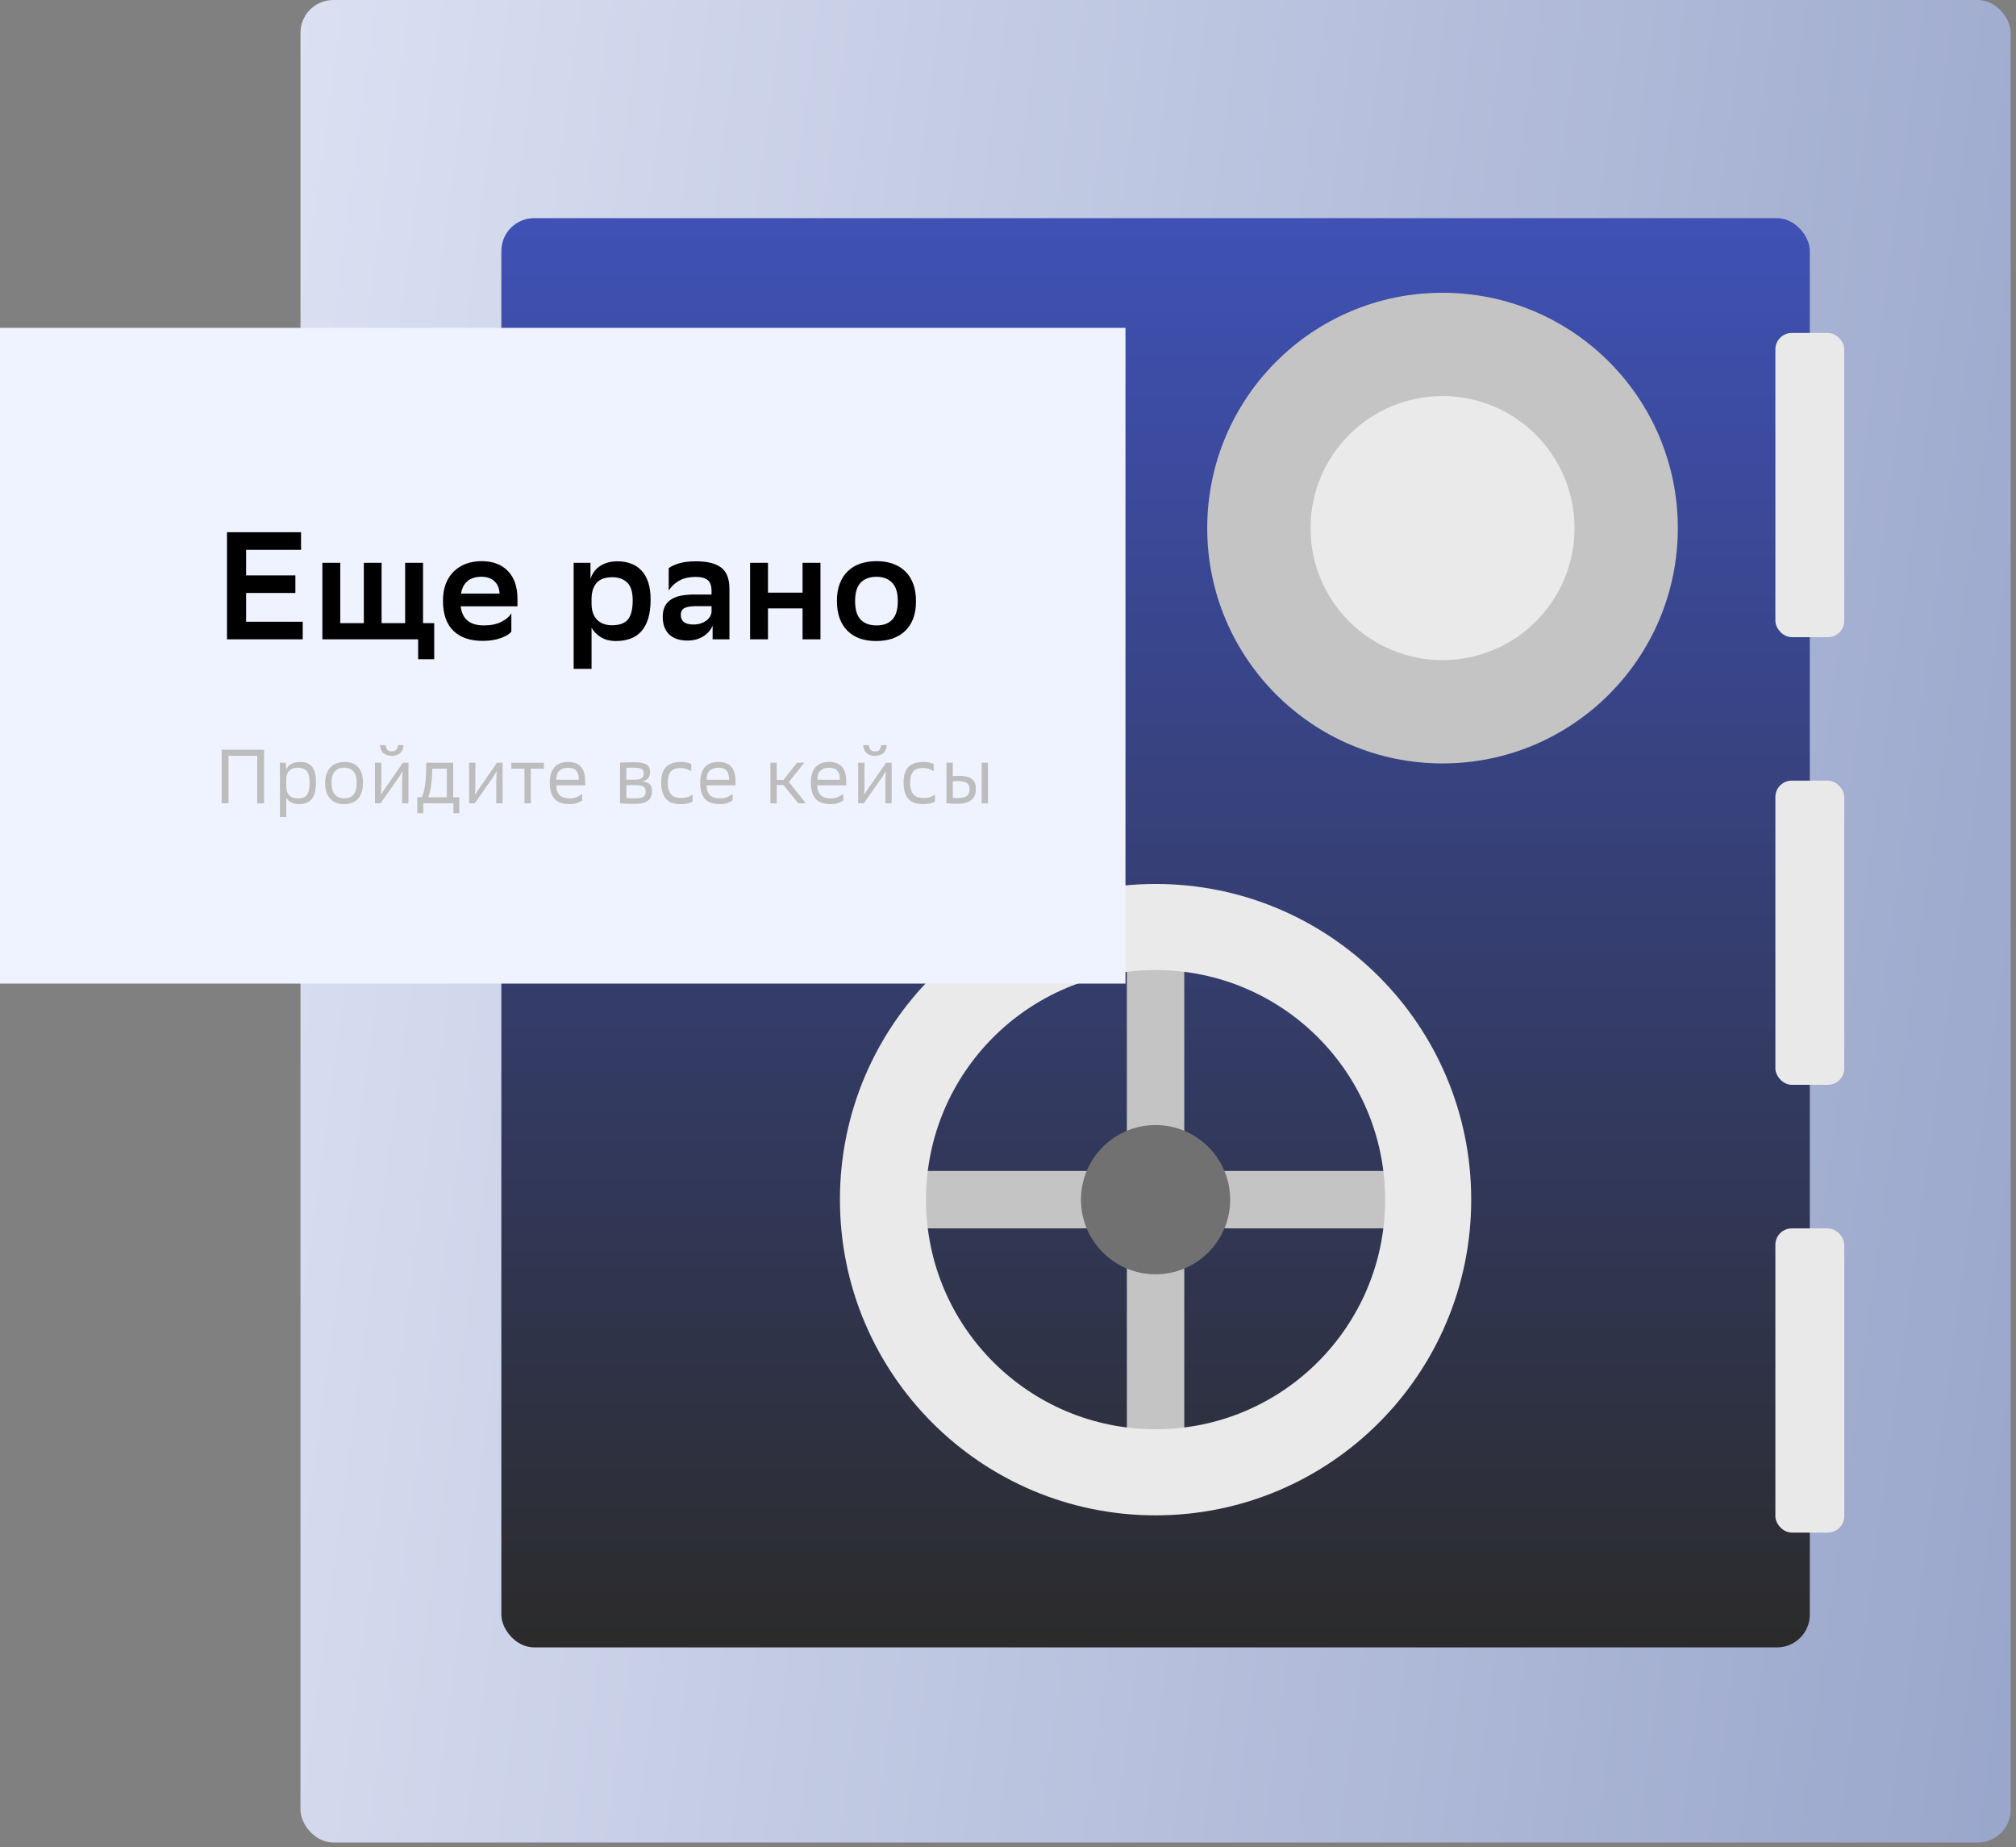 <?xml version="1.0" encoding="UTF-8"?> <svg xmlns="http://www.w3.org/2000/svg" width="369" height="338" viewBox="0 0 369 338" fill="none"><rect x="0" y="0" width="369" height="338" fill="#808080" stroke="none"/> <rect x="55" width="313.023" height="337.182" rx="6" fill="url(#paint0_linear)"></rect> <rect x="91.765" y="39.922" width="239.494" height="261.557" rx="6" fill="url(#paint1_linear)"></rect> <circle cx="264.033" cy="96.643" r="43.067" fill="#C4C4C4"></circle> <circle cx="264.033" cy="96.644" r="24.16" fill="#EAEAEA"></circle> <path d="M166.344 214.285H256.68V224.789H166.344V214.285Z" fill="#C4C4C4"></path> <path d="M216.763 174.375L216.763 264.71L206.259 264.71L206.259 174.375L216.763 174.375Z" fill="#C4C4C4"></path> <rect x="324.956" y="60.932" width="12.605" height="55.668" rx="3" fill="#E9E9E9"></rect> <rect x="324.956" y="142.855" width="12.605" height="55.668" rx="3" fill="#E9E9E9"></rect> <rect x="324.956" y="224.797" width="12.605" height="55.668" rx="3" fill="#E9E9E9"></rect> <circle cx="211.512" cy="219.542" r="13.655" fill="#717171"></circle> <path fill-rule="evenodd" clip-rule="evenodd" d="M211.511 277.311C243.418 277.311 269.283 251.445 269.283 219.538C269.283 187.631 243.418 161.766 211.511 161.766C179.604 161.766 153.738 187.631 153.738 219.538C153.738 251.445 179.604 277.311 211.511 277.311ZM211.511 261.555C234.716 261.555 253.527 242.744 253.527 219.539C253.527 196.334 234.716 177.522 211.511 177.522C188.305 177.522 169.494 196.334 169.494 219.539C169.494 242.744 188.305 261.555 211.511 261.555Z" fill="#EAEAEA"></path> <rect y="60" width="206" height="120" fill="#EEF3FF"></rect> <path d="M54.064 108.516H45.048V113.78H55.408V117H41.548V97.4H55.1V100.62H45.048V105.296H54.064V108.516ZM59.008 103H62.283V114.032H66.596V103H69.844V114.032H74.156V103H77.431V114.032H79.475V120.64H76.535V117H59.008V103ZM93.595 115.6C93.427 115.805 93.184 116.011 92.867 116.216C92.55 116.403 92.167 116.58 91.719 116.748C91.271 116.916 90.767 117.047 90.207 117.14C89.666 117.233 89.078 117.28 88.443 117.28C86.11 117.299 84.299 116.692 83.011 115.46C81.723 114.209 81.079 112.371 81.079 109.944C81.079 108.787 81.247 107.76 81.583 106.864C81.938 105.949 82.432 105.184 83.067 104.568C83.702 103.952 84.448 103.485 85.307 103.168C86.184 102.851 87.155 102.692 88.219 102.692C90.254 102.711 91.84 103.317 92.979 104.512C94.136 105.707 94.715 107.405 94.715 109.608V110.952H84.327C84.588 113.285 85.998 114.452 88.555 114.452C89.843 114.452 90.907 114.237 91.747 113.808C92.606 113.379 93.222 112.856 93.595 112.24V115.6ZM88.135 105.548C87.071 105.548 86.222 105.809 85.587 106.332C84.952 106.855 84.551 107.62 84.383 108.628H91.439C91.402 107.676 91.094 106.929 90.515 106.388C89.936 105.828 89.143 105.548 88.135 105.548ZM105 103H108.08V105.912C108.21 105.52 108.397 105.137 108.64 104.764C108.901 104.372 109.228 104.027 109.62 103.728C110.03 103.429 110.516 103.187 111.076 103C111.636 102.813 112.289 102.72 113.036 102.72C113.932 102.72 114.744 102.86 115.472 103.14C116.218 103.401 116.853 103.812 117.376 104.372C117.917 104.932 118.337 105.651 118.636 106.528C118.934 107.405 119.084 108.46 119.084 109.692C119.084 111.073 118.934 112.249 118.636 113.22C118.337 114.172 117.908 114.956 117.348 115.572C116.806 116.169 116.144 116.608 115.36 116.888C114.576 117.168 113.708 117.308 112.756 117.308C111.636 117.308 110.693 117.065 109.928 116.58C109.181 116.095 108.63 115.525 108.276 114.872V122.404H105V103ZM108.276 110.476C108.276 111.745 108.612 112.725 109.284 113.416C109.956 114.088 110.87 114.424 112.028 114.424C113.353 114.424 114.314 114.079 114.912 113.388C115.509 112.679 115.808 111.493 115.808 109.832C115.808 108.301 115.462 107.219 114.772 106.584C114.1 105.949 113.204 105.632 112.084 105.632C110.796 105.632 109.844 105.968 109.228 106.64C108.63 107.312 108.313 108.236 108.276 109.412V110.476ZM122.398 103.98C122.865 103.625 123.509 103.327 124.33 103.084C125.17 102.841 126.197 102.72 127.41 102.72C129.464 102.72 130.994 103.103 132.002 103.868C133.01 104.633 133.514 105.931 133.514 107.76V117H130.434V114.48C130.098 115.301 129.52 115.964 128.698 116.468C127.896 116.972 126.934 117.224 125.814 117.224C124.396 117.224 123.285 116.851 122.482 116.104C121.698 115.339 121.306 114.265 121.306 112.884C121.306 112.081 121.446 111.419 121.726 110.896C122.006 110.373 122.398 109.963 122.902 109.664C123.406 109.347 124.013 109.123 124.722 108.992C125.432 108.861 126.216 108.796 127.074 108.796H130.238V108.18C130.238 107.191 129.996 106.509 129.51 106.136C129.044 105.763 128.344 105.576 127.41 105.576C126.122 105.576 125.086 105.809 124.302 106.276C123.518 106.724 122.884 107.321 122.398 108.068V103.98ZM126.85 114.284C127.41 114.284 127.886 114.219 128.278 114.088C128.689 113.939 129.034 113.761 129.314 113.556C129.594 113.332 129.809 113.089 129.958 112.828C130.108 112.567 130.201 112.315 130.238 112.072V110.924H127.466C126.496 110.924 125.777 111.036 125.31 111.26C124.844 111.484 124.61 111.913 124.61 112.548C124.61 113.089 124.797 113.519 125.17 113.836C125.562 114.135 126.122 114.284 126.85 114.284ZM146.897 111.344H140.569V117H137.293V103H140.569V108.46H146.897V103H150.173V117H146.897V111.344ZM160.38 117.308C159.279 117.308 158.29 117.159 157.412 116.86C156.535 116.543 155.779 116.076 155.144 115.46C154.51 114.844 154.024 114.079 153.688 113.164C153.352 112.249 153.184 111.176 153.184 109.944C153.184 108.731 153.362 107.676 153.716 106.78C154.071 105.865 154.566 105.109 155.2 104.512C155.835 103.896 156.6 103.439 157.496 103.14C158.392 102.841 159.391 102.692 160.492 102.692C161.575 102.692 162.555 102.851 163.432 103.168C164.328 103.485 165.084 103.952 165.7 104.568C166.335 105.184 166.82 105.949 167.156 106.864C167.492 107.779 167.66 108.843 167.66 110.056C167.66 111.269 167.483 112.333 167.128 113.248C166.774 114.144 166.279 114.891 165.644 115.488C165.01 116.085 164.244 116.543 163.348 116.86C162.452 117.159 161.463 117.308 160.38 117.308ZM156.516 110.028C156.516 111.577 156.862 112.707 157.552 113.416C158.243 114.107 159.204 114.452 160.436 114.452C161.687 114.452 162.648 114.097 163.32 113.388C163.992 112.66 164.328 111.549 164.328 110.056V109.972C164.328 108.423 163.974 107.303 163.264 106.612C162.574 105.903 161.612 105.548 160.38 105.548C159.13 105.567 158.168 105.94 157.496 106.668C156.843 107.377 156.516 108.469 156.516 109.944V110.028Z" fill="black"></path> <path d="M40.568 137.2H48.338V147H47.078V138.32H41.828V147H40.568V137.2ZM51.24 139.58H52.304L52.374 140.882C52.766 139.921 53.63 139.44 54.964 139.44C55.925 139.44 56.644 139.729 57.12 140.308C57.596 140.877 57.834 141.82 57.834 143.136C57.834 143.855 57.769 144.471 57.638 144.984C57.508 145.488 57.312 145.903 57.05 146.23C56.798 146.547 56.481 146.781 56.098 146.93C55.715 147.079 55.272 147.154 54.768 147.154C54.133 147.154 53.625 147.042 53.242 146.818C52.869 146.585 52.589 146.314 52.402 146.006V149.52H51.24V139.58ZM52.402 144.018C52.402 144.662 52.584 145.171 52.948 145.544C53.322 145.917 53.849 146.104 54.53 146.104C54.922 146.104 55.254 146.053 55.524 145.95C55.795 145.847 56.014 145.679 56.182 145.446C56.35 145.213 56.471 144.914 56.546 144.55C56.63 144.186 56.672 143.738 56.672 143.206C56.672 142.702 56.626 142.277 56.532 141.932C56.439 141.577 56.303 141.297 56.126 141.092C55.949 140.877 55.725 140.723 55.454 140.63C55.193 140.537 54.889 140.49 54.544 140.49C54.18 140.49 53.863 140.541 53.592 140.644C53.322 140.747 53.097 140.891 52.92 141.078C52.743 141.255 52.612 141.47 52.528 141.722C52.444 141.974 52.402 142.245 52.402 142.534V144.018ZM59.514 143.262C59.514 142.618 59.602 142.058 59.78 141.582C59.957 141.106 60.205 140.709 60.522 140.392C60.839 140.075 61.217 139.837 61.656 139.678C62.104 139.519 62.594 139.44 63.126 139.44C63.63 139.44 64.087 139.515 64.498 139.664C64.909 139.813 65.254 140.047 65.534 140.364C65.823 140.681 66.047 141.083 66.206 141.568C66.365 142.053 66.444 142.632 66.444 143.304C66.444 144.004 66.35 144.597 66.164 145.082C65.987 145.567 65.739 145.964 65.422 146.272C65.114 146.58 64.75 146.804 64.33 146.944C63.91 147.084 63.457 147.154 62.972 147.154C61.861 147.154 61.007 146.813 60.41 146.132C59.812 145.451 59.514 144.494 59.514 143.262ZM60.676 143.304C60.676 144.191 60.877 144.881 61.278 145.376C61.688 145.861 62.286 146.104 63.07 146.104C63.761 146.104 64.302 145.885 64.694 145.446C65.086 144.998 65.282 144.284 65.282 143.304V143.262C65.282 142.319 65.081 141.619 64.68 141.162C64.288 140.705 63.718 140.476 62.972 140.476C62.234 140.476 61.665 140.714 61.264 141.19C60.872 141.657 60.676 142.347 60.676 143.262V143.304ZM68.631 139.58H69.793V143.192C69.793 143.631 69.784 144.055 69.765 144.466C69.746 144.867 69.728 145.161 69.709 145.348L69.765 145.376C69.942 145.077 70.129 144.788 70.325 144.508C70.521 144.219 70.722 143.934 70.927 143.654L73.741 139.58H74.763V147H73.601V144.004C73.601 143.733 73.601 143.463 73.601 143.192C73.61 142.912 73.62 142.646 73.629 142.394C73.638 142.142 73.648 141.913 73.657 141.708C73.666 141.493 73.676 141.321 73.685 141.19L73.643 141.176C73.522 141.391 73.363 141.661 73.167 141.988C72.971 142.305 72.766 142.604 72.551 142.884L69.667 147H68.631V139.58ZM70.605 136.36C70.642 136.715 70.736 136.995 70.885 137.2C71.044 137.405 71.319 137.508 71.711 137.508C72.103 137.508 72.378 137.405 72.537 137.2C72.705 136.995 72.808 136.715 72.845 136.36H73.881C73.806 137.051 73.573 137.55 73.181 137.858C72.798 138.166 72.308 138.32 71.711 138.32C71.114 138.32 70.619 138.166 70.227 137.858C69.844 137.55 69.616 137.051 69.541 136.36H70.605ZM76.385 145.894H77.225C77.468 145.371 77.659 144.653 77.799 143.738C77.939 142.814 78.01 141.694 78.01 140.378V139.58H82.951V145.894H84.072V148.82H82.98V147H77.478V148.82H76.385V145.894ZM81.79 140.672H79.115L79.102 141.19C79.083 142.095 79.017 142.954 78.906 143.766C78.803 144.578 78.626 145.287 78.374 145.894H81.79V140.672ZM85.858 139.58H87.02V143.192C87.02 143.631 87.01 144.055 86.992 144.466C86.973 144.867 86.954 145.161 86.936 145.348L86.992 145.376C87.169 145.077 87.356 144.788 87.552 144.508C87.748 144.219 87.948 143.934 88.154 143.654L90.968 139.58H91.99V147H90.828V144.004C90.828 143.733 90.828 143.463 90.828 143.192C90.837 142.912 90.846 142.646 90.856 142.394C90.865 142.142 90.874 141.913 90.884 141.708C90.893 141.493 90.902 141.321 90.912 141.19L90.87 141.176C90.748 141.391 90.59 141.661 90.394 141.988C90.198 142.305 89.992 142.604 89.778 142.884L86.894 147H85.858V139.58ZM95.992 140.672H93.584V139.58H99.548V140.672H97.154V147H95.992V140.672ZM101.815 143.71C101.815 144.513 102.02 145.115 102.431 145.516C102.851 145.908 103.471 146.104 104.293 146.104C104.769 146.104 105.198 146.025 105.581 145.866C105.963 145.698 106.29 145.507 106.561 145.292V146.496C106.374 146.627 106.085 146.771 105.693 146.93C105.301 147.079 104.825 147.154 104.265 147.154C103.667 147.154 103.14 147.084 102.683 146.944C102.235 146.795 101.857 146.561 101.549 146.244C101.25 145.917 101.021 145.507 100.863 145.012C100.713 144.508 100.639 143.897 100.639 143.178C100.639 141.955 100.923 141.027 101.493 140.392C102.062 139.757 102.893 139.44 103.985 139.44C104.554 139.44 105.039 139.524 105.441 139.692C105.842 139.86 106.164 140.098 106.407 140.406C106.649 140.714 106.827 141.087 106.939 141.526C107.051 141.955 107.107 142.431 107.107 142.954V143.71H101.815ZM103.971 140.49C103.289 140.49 102.757 140.672 102.375 141.036C102.001 141.391 101.815 141.946 101.815 142.702H105.945C105.945 141.946 105.786 141.391 105.469 141.036C105.161 140.672 104.661 140.49 103.971 140.49ZM113.489 139.566C113.759 139.547 114.1 139.529 114.511 139.51C114.931 139.491 115.43 139.482 116.009 139.482C116.606 139.482 117.096 139.524 117.479 139.608C117.861 139.692 118.165 139.809 118.389 139.958C118.613 140.107 118.767 140.294 118.851 140.518C118.944 140.733 118.991 140.971 118.991 141.232C118.991 141.708 118.883 142.091 118.669 142.38C118.454 142.66 118.081 142.875 117.549 143.024C118.174 143.08 118.627 143.234 118.907 143.486C119.196 143.738 119.341 144.172 119.341 144.788C119.341 145.133 119.289 145.451 119.187 145.74C119.084 146.02 118.907 146.263 118.655 146.468C118.412 146.673 118.081 146.832 117.661 146.944C117.25 147.056 116.737 147.112 116.121 147.112C115.878 147.112 115.626 147.107 115.365 147.098C115.113 147.098 114.87 147.093 114.637 147.084C114.403 147.075 114.189 147.061 113.993 147.042C113.797 147.033 113.629 147.023 113.489 147.014V139.566ZM114.651 146.034C114.893 146.053 115.136 146.071 115.379 146.09C115.631 146.099 115.892 146.104 116.163 146.104C116.545 146.104 116.863 146.085 117.115 146.048C117.376 146.001 117.586 145.927 117.745 145.824C117.903 145.721 118.015 145.586 118.081 145.418C118.146 145.25 118.179 145.045 118.179 144.802C118.179 144.382 118.034 144.093 117.745 143.934C117.465 143.766 117.007 143.682 116.373 143.682H114.651V146.034ZM116.373 142.688C116.811 142.688 117.161 142.599 117.423 142.422C117.684 142.245 117.815 141.96 117.815 141.568C117.815 141.148 117.684 140.863 117.423 140.714C117.171 140.565 116.727 140.49 116.093 140.49C115.738 140.49 115.449 140.49 115.225 140.49C115.001 140.49 114.809 140.495 114.651 140.504V142.688H116.373ZM126.526 141.134C126.302 140.975 126.012 140.84 125.658 140.728C125.303 140.607 124.916 140.546 124.496 140.546C124.16 140.546 123.852 140.593 123.572 140.686C123.292 140.77 123.049 140.915 122.844 141.12C122.648 141.325 122.494 141.605 122.382 141.96C122.279 142.305 122.228 142.735 122.228 143.248C122.228 143.771 122.284 144.209 122.396 144.564C122.508 144.919 122.671 145.208 122.886 145.432C123.11 145.647 123.376 145.801 123.684 145.894C124.001 145.987 124.365 146.034 124.776 146.034C125.158 146.034 125.522 145.978 125.868 145.866C126.222 145.754 126.521 145.595 126.764 145.39V146.65C126.568 146.809 126.283 146.93 125.91 147.014C125.546 147.107 125.112 147.154 124.608 147.154C124.048 147.154 123.544 147.089 123.096 146.958C122.657 146.818 122.284 146.589 121.976 146.272C121.668 145.955 121.43 145.544 121.262 145.04C121.103 144.527 121.024 143.897 121.024 143.15C121.024 141.871 121.322 140.933 121.92 140.336C122.526 139.739 123.436 139.44 124.65 139.44C125.107 139.44 125.48 139.477 125.77 139.552C126.059 139.617 126.311 139.706 126.526 139.818V141.134ZM129.336 143.71C129.336 144.513 129.542 145.115 129.952 145.516C130.372 145.908 130.993 146.104 131.814 146.104C132.29 146.104 132.72 146.025 133.102 145.866C133.485 145.698 133.812 145.507 134.082 145.292V146.496C133.896 146.627 133.606 146.771 133.214 146.93C132.822 147.079 132.346 147.154 131.786 147.154C131.189 147.154 130.662 147.084 130.204 146.944C129.756 146.795 129.378 146.561 129.07 146.244C128.772 145.917 128.543 145.507 128.384 145.012C128.235 144.508 128.16 143.897 128.16 143.178C128.16 141.955 128.445 141.027 129.014 140.392C129.584 139.757 130.414 139.44 131.506 139.44C132.076 139.44 132.561 139.524 132.962 139.692C133.364 139.86 133.686 140.098 133.928 140.406C134.171 140.714 134.348 141.087 134.46 141.526C134.572 141.955 134.628 142.431 134.628 142.954V143.71H129.336ZM131.492 140.49C130.811 140.49 130.279 140.672 129.896 141.036C129.523 141.391 129.336 141.946 129.336 142.702H133.466C133.466 141.946 133.308 141.391 132.99 141.036C132.682 140.672 132.183 140.49 131.492 140.49ZM143.39 143.64H142.172V147H141.01V139.58H142.172V142.73H143.404L145.882 139.58H147.212L144.384 143.108L147.506 147H146.092L143.39 143.64ZM149.598 143.71C149.598 144.513 149.803 145.115 150.214 145.516C150.634 145.908 151.255 146.104 152.076 146.104C152.552 146.104 152.981 146.025 153.364 145.866C153.747 145.698 154.073 145.507 154.344 145.292V146.496C154.157 146.627 153.868 146.771 153.476 146.93C153.084 147.079 152.608 147.154 152.048 147.154C151.451 147.154 150.923 147.084 150.466 146.944C150.018 146.795 149.64 146.561 149.332 146.244C149.033 145.917 148.805 145.507 148.646 145.012C148.497 144.508 148.422 143.897 148.422 143.178C148.422 141.955 148.707 141.027 149.276 140.392C149.845 139.757 150.676 139.44 151.768 139.44C152.337 139.44 152.823 139.524 153.224 139.692C153.625 139.86 153.947 140.098 154.19 140.406C154.433 140.714 154.61 141.087 154.722 141.526C154.834 141.955 154.89 142.431 154.89 142.954V143.71H149.598ZM151.754 140.49C151.073 140.49 150.541 140.672 150.158 141.036C149.785 141.391 149.598 141.946 149.598 142.702H153.728C153.728 141.946 153.569 141.391 153.252 141.036C152.944 140.672 152.445 140.49 151.754 140.49ZM157.074 139.58H158.236V143.192C158.236 143.631 158.227 144.055 158.208 144.466C158.19 144.867 158.171 145.161 158.152 145.348L158.208 145.376C158.386 145.077 158.572 144.788 158.768 144.508C158.964 144.219 159.165 143.934 159.37 143.654L162.184 139.58H163.206V147H162.044V144.004C162.044 143.733 162.044 143.463 162.044 143.192C162.054 142.912 162.063 142.646 162.072 142.394C162.082 142.142 162.091 141.913 162.1 141.708C162.11 141.493 162.119 141.321 162.128 141.19L162.086 141.176C161.965 141.391 161.806 141.661 161.61 141.988C161.414 142.305 161.209 142.604 160.994 142.884L158.11 147H157.074V139.58ZM159.048 136.36C159.086 136.715 159.179 136.995 159.328 137.2C159.487 137.405 159.762 137.508 160.154 137.508C160.546 137.508 160.822 137.405 160.98 137.2C161.148 136.995 161.251 136.715 161.288 136.36H162.324C162.25 137.051 162.016 137.55 161.624 137.858C161.242 138.166 160.752 138.32 160.154 138.32C159.557 138.32 159.062 138.166 158.67 137.858C158.288 137.55 158.059 137.051 157.984 136.36H159.048ZM170.891 141.134C170.667 140.975 170.377 140.84 170.023 140.728C169.668 140.607 169.281 140.546 168.861 140.546C168.525 140.546 168.217 140.593 167.937 140.686C167.657 140.77 167.414 140.915 167.209 141.12C167.013 141.325 166.859 141.605 166.747 141.96C166.644 142.305 166.593 142.735 166.593 143.248C166.593 143.771 166.649 144.209 166.761 144.564C166.873 144.919 167.036 145.208 167.251 145.432C167.475 145.647 167.741 145.801 168.049 145.894C168.366 145.987 168.73 146.034 169.141 146.034C169.523 146.034 169.887 145.978 170.233 145.866C170.587 145.754 170.886 145.595 171.129 145.39V146.65C170.933 146.809 170.648 146.93 170.275 147.014C169.911 147.107 169.477 147.154 168.973 147.154C168.413 147.154 167.909 147.089 167.461 146.958C167.022 146.818 166.649 146.589 166.341 146.272C166.033 145.955 165.795 145.544 165.627 145.04C165.468 144.527 165.389 143.897 165.389 143.15C165.389 141.871 165.687 140.933 166.285 140.336C166.891 139.739 167.801 139.44 169.015 139.44C169.472 139.44 169.845 139.477 170.135 139.552C170.424 139.617 170.676 139.706 170.891 139.818V141.134ZM174.397 142.03C174.583 142.011 174.756 141.997 174.915 141.988C175.073 141.979 175.241 141.974 175.419 141.974C176.007 141.974 176.506 142.025 176.917 142.128C177.327 142.221 177.659 142.371 177.911 142.576C178.163 142.772 178.345 143.024 178.457 143.332C178.569 143.631 178.625 143.99 178.625 144.41C178.625 144.783 178.569 145.133 178.457 145.46C178.345 145.787 178.153 146.071 177.883 146.314C177.621 146.557 177.271 146.748 176.833 146.888C176.394 147.028 175.848 147.098 175.195 147.098C174.868 147.098 174.541 147.089 174.215 147.07C173.888 147.061 173.561 147.037 173.235 147V139.58H174.397V142.03ZM174.397 146.006C174.565 146.025 174.705 146.039 174.817 146.048C174.938 146.048 175.106 146.048 175.321 146.048C175.741 146.048 176.086 146.011 176.357 145.936C176.637 145.861 176.856 145.754 177.015 145.614C177.183 145.474 177.299 145.306 177.365 145.11C177.43 144.914 177.463 144.695 177.463 144.452C177.463 144.228 177.435 144.023 177.379 143.836C177.323 143.649 177.211 143.491 177.043 143.36C176.884 143.22 176.655 143.113 176.357 143.038C176.067 142.963 175.68 142.926 175.195 142.926C175.045 142.926 174.91 142.935 174.789 142.954C174.677 142.963 174.546 142.977 174.397 142.996V146.006ZM179.675 139.58H180.837V147H179.675V139.58Z" fill="#BDBDBD"></path> <defs> <linearGradient id="paint0_linear" x1="451.126" y1="263.161" x2="-69.655" y2="193.908" gradientUnits="userSpaceOnUse"> <stop stop-color="#8C9AC3"></stop> <stop offset="1" stop-color="#EDF1FD"></stop> </linearGradient> <linearGradient id="paint1_linear" x1="211.512" y1="39.922" x2="211.512" y2="301.479" gradientUnits="userSpaceOnUse"> <stop stop-color="#3F51B5"></stop> <stop offset="1" stop-color="#2B2B2B"></stop> </linearGradient> </defs> </svg> 
